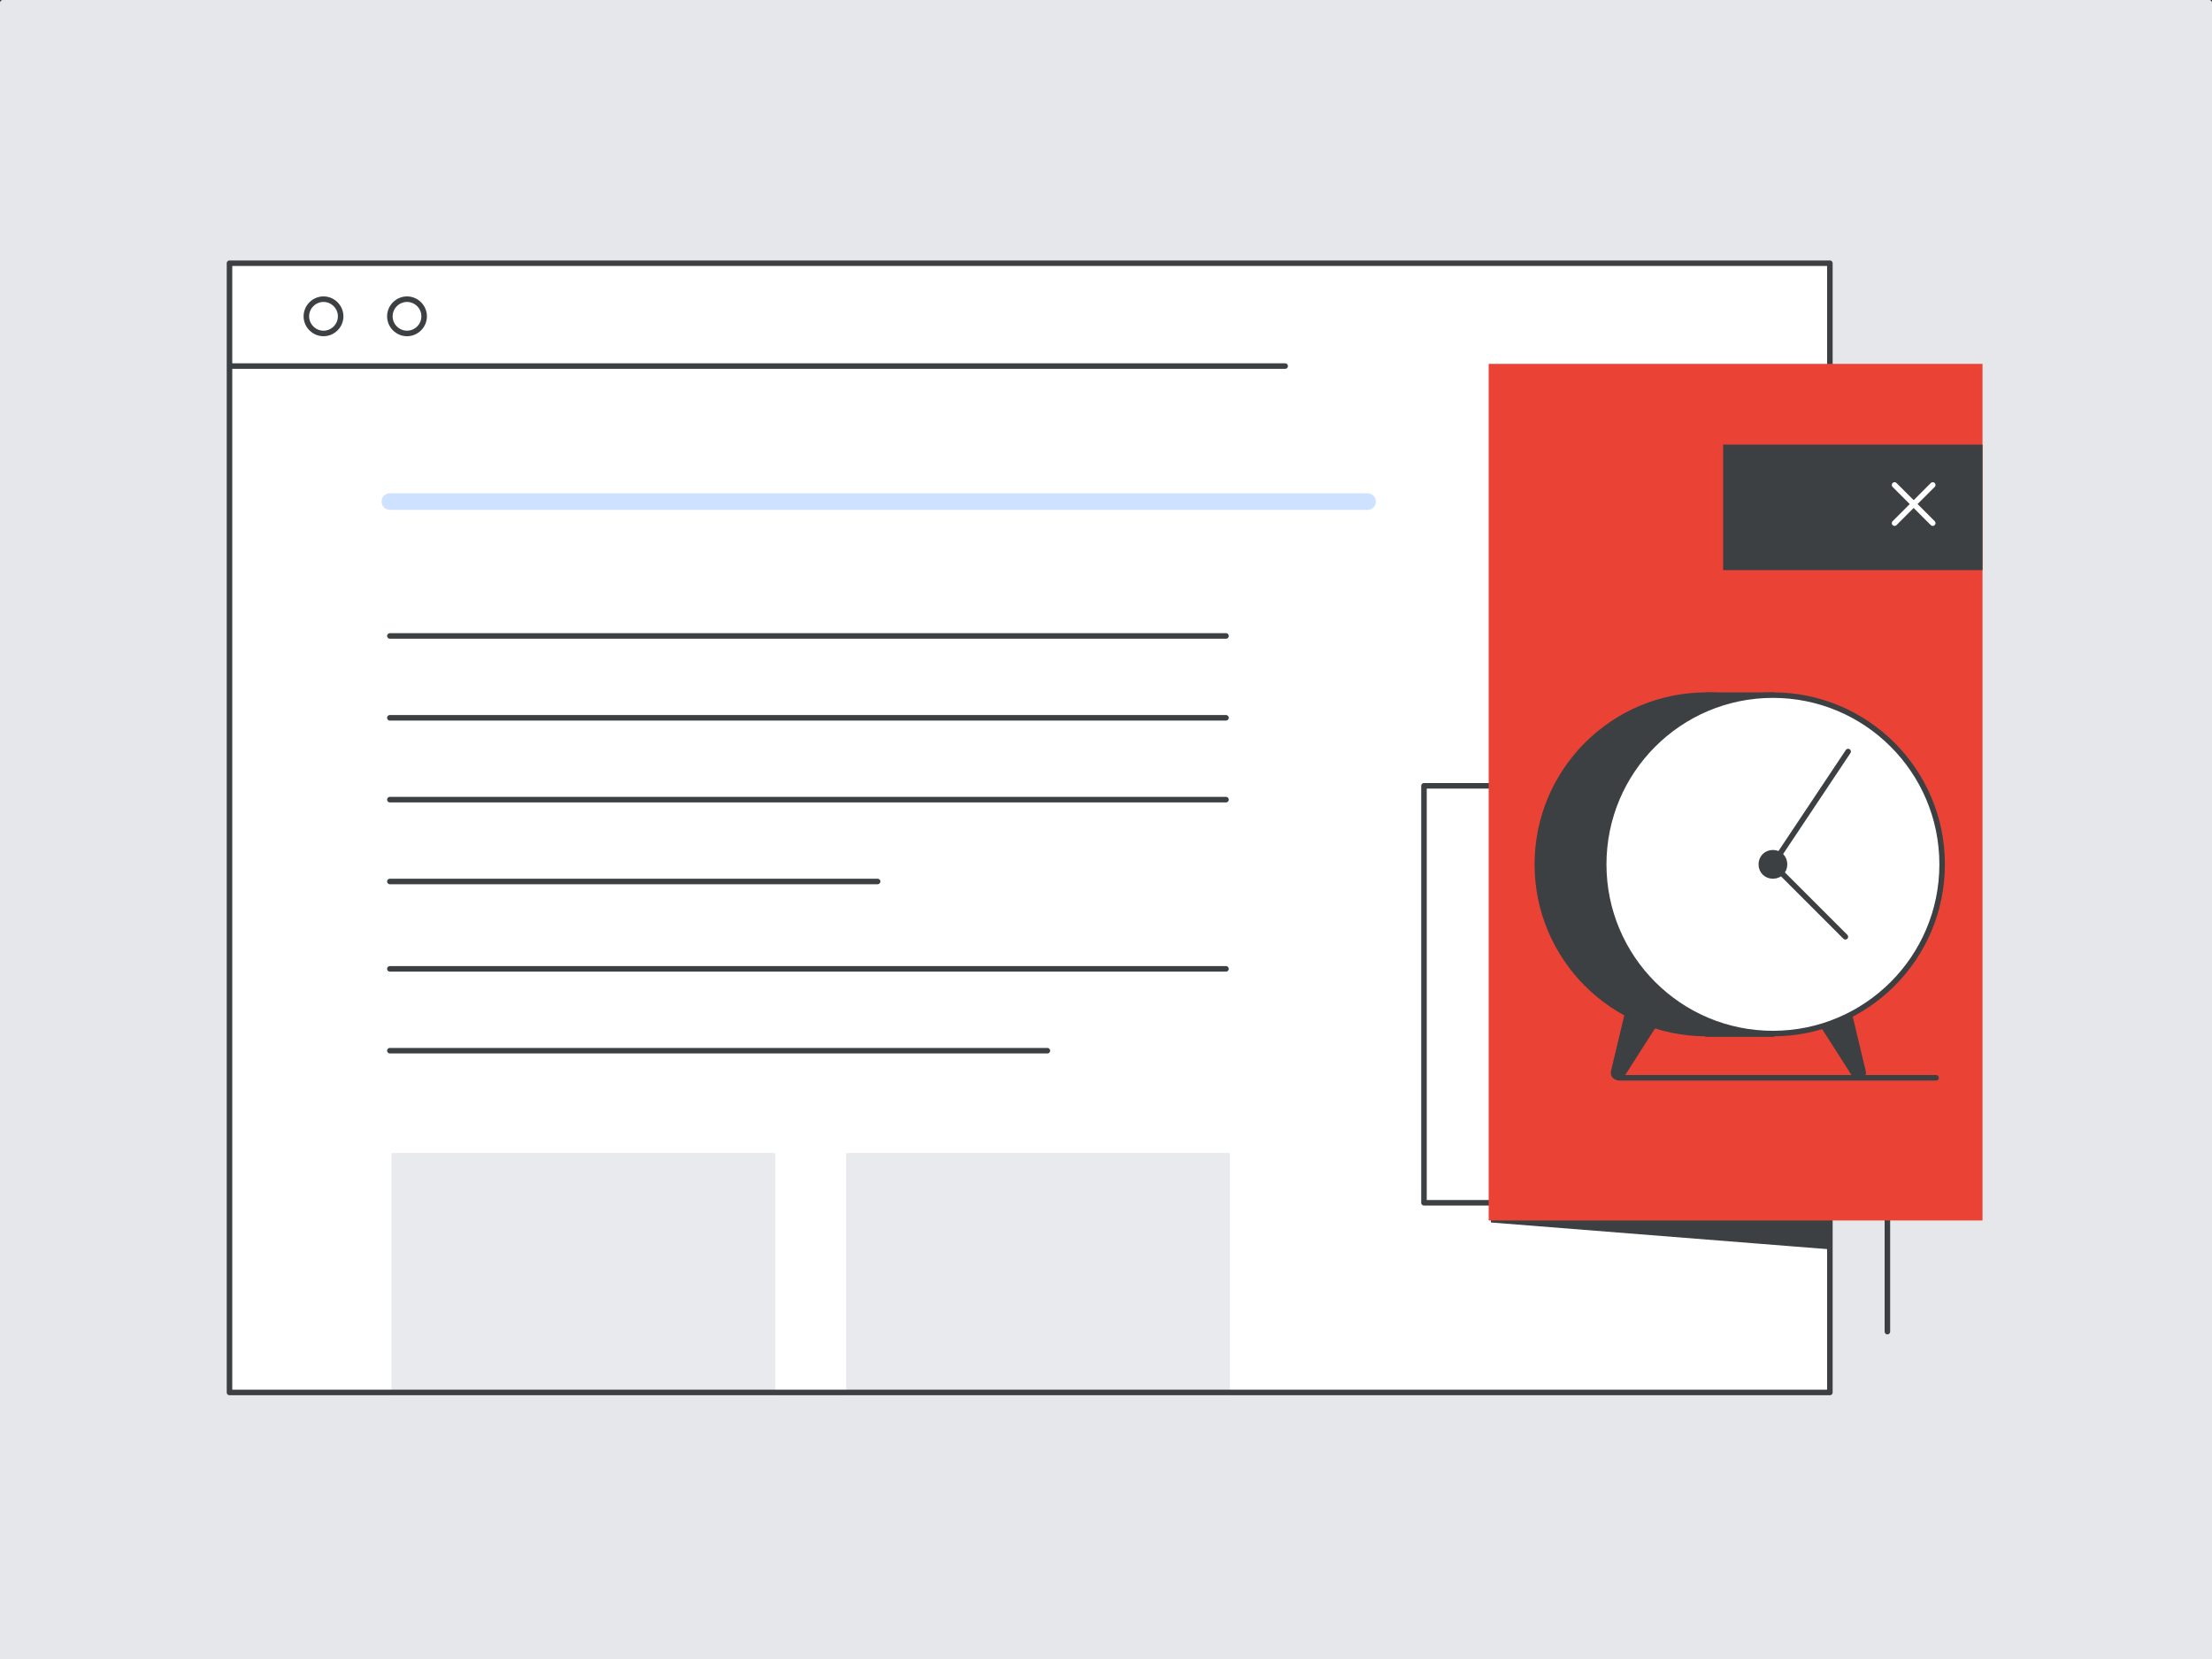 <svg enable-background="new 0 0 400 300" viewBox="0 0 400 300" xmlns="http://www.w3.org/2000/svg"><rect x="0" y="0" width="400" height="300" fill="#333333" stroke="none"/><path d="m.5.5h399v300h-399z" fill="#e5e7ea" stroke="#e5e7ea" stroke-linecap="round" stroke-linejoin="round"/><path d="m330.9 47.6h-289.4v204.2h289.4z" fill="#fff"/><path d="m61.6 57.2c0 1.7-1.4 3.1-3.1 3.1s-3.1-1.4-3.1-3.1 1.4-3.1 3.1-3.1 3.1 1.4 3.1 3.1z" fill="#fff" stroke="#3c4043"/><path d="m76.7 57.2c0 1.7-1.4 3.1-3.1 3.1s-3.1-1.4-3.1-3.1 1.4-3.1 3.1-3.1c1.7 0 3.1 1.4 3.1 3.1z" fill="#fff" stroke="#3c4043"/><g stroke-linecap="round" stroke-linejoin="round"><path d="m41.8 66.2h190.6" fill="none" stroke="#3c4043"/><path d="m70.5 159.4h88.2" fill="none" stroke="#3c4043"/><path d="m70.5 144.6h151.2" fill="none" stroke="#3c4043"/><path d="m70.5 129.8h151.2" fill="none" stroke="#3c4043"/><path d="m70.5 190h118.9" fill="none" stroke="#3c4043"/><path d="m70.5 175.2h151.2" fill="none" stroke="#3c4043"/><path d="m70.5 115h151.2" fill="none" stroke="#3c4043"/><path d="m70.5 90.7h176.8" fill="none" stroke="#cee2ff" stroke-width="3"/><path d="m341.3 193.2v47.6" fill="none" stroke="#3c4043"/><path d="m283.3 142.1h-25.8v75.4h25.8z" fill="none" stroke="#3c4043"/></g><path d="m270.1 220.6 60.6 4.8v-4.9s-55.7 0-60.6 0z" fill="#3c4043" stroke="#3c4043" stroke-miterlimit="10"/><path d="m70.8 208.5h69.4v43.9h-69.4z" fill="#e8eaed"/><path d="m153 208.5h69.4v43.9h-69.4z" fill="#e8eaed"/><path d="m330.9 47.6h-289.4v204.2h289.4z" fill="none" stroke="#3c4043" stroke-linecap="round" stroke-linejoin="round"/><path d="m358.5 65.8h-89.3v154.9h89.3z" fill="#ea4335"/><path d="m327.8 182.5h6.4l2.7 11.3c.1.5-.2.9-.6 1s-.7-.1-.9-.4z" fill="#3d4043" stroke="#3d4043" stroke-linecap="round" stroke-linejoin="round"/><path d="m308.6 186.9c16.9 0 30.6-13.7 30.6-30.6s-13.7-30.6-30.6-30.6-30.6 13.7-30.6 30.6c0 16.9 13.7 30.6 30.6 30.6z" fill="#3d4043" stroke="#3d4043" stroke-linecap="round" stroke-linejoin="round"/><path d="m320.6 125.7h-12v61.3h12z" fill="#3d4043" stroke="#3d4043" stroke-linecap="round" stroke-linejoin="round"/><path d="m320.6 186.9c16.9 0 30.6-13.7 30.6-30.6s-13.7-30.6-30.6-30.6-30.6 13.7-30.6 30.6c0 16.9 13.7 30.6 30.6 30.6z" fill="#fff" stroke="#3d4043" stroke-linecap="round" stroke-linejoin="round"/><path d="m300.9 182.5h-6.4l-2.7 11.3c-.1.5.2.9.6 1s.7-.1.9-.4z" fill="#3d4043" stroke="#3d4043" stroke-linecap="round" stroke-linejoin="round"/><path d="m320.6 158.4c1.2 0 2.1-.9 2.1-2.1s-.9-2.1-2.1-2.1-2.1.9-2.1 2.1.9 2.1 2.1 2.1z" fill="#3d4043" stroke="#3d4043" stroke-linecap="round" stroke-linejoin="round"/><path d="m350.1 194.9h-57.4" fill="none" stroke="#3d4043" stroke-linecap="round" stroke-linejoin="round"/><path d="m334.2 135.9-13.6 20.4 13.1 13.1" fill="none" stroke="#3d4043" stroke-linecap="round" stroke-linejoin="round"/><path d="m311.6 80.4h46.9v22.7h-46.9z" fill="#3d4043"/><path d="m342.6 94.6 6.9-6.9" fill="none" stroke="#fff" stroke-linecap="round" stroke-linejoin="round"/><path d="m349.5 94.6-6.9-6.9" fill="none" stroke="#fff" stroke-linecap="round" stroke-linejoin="round"/></svg>